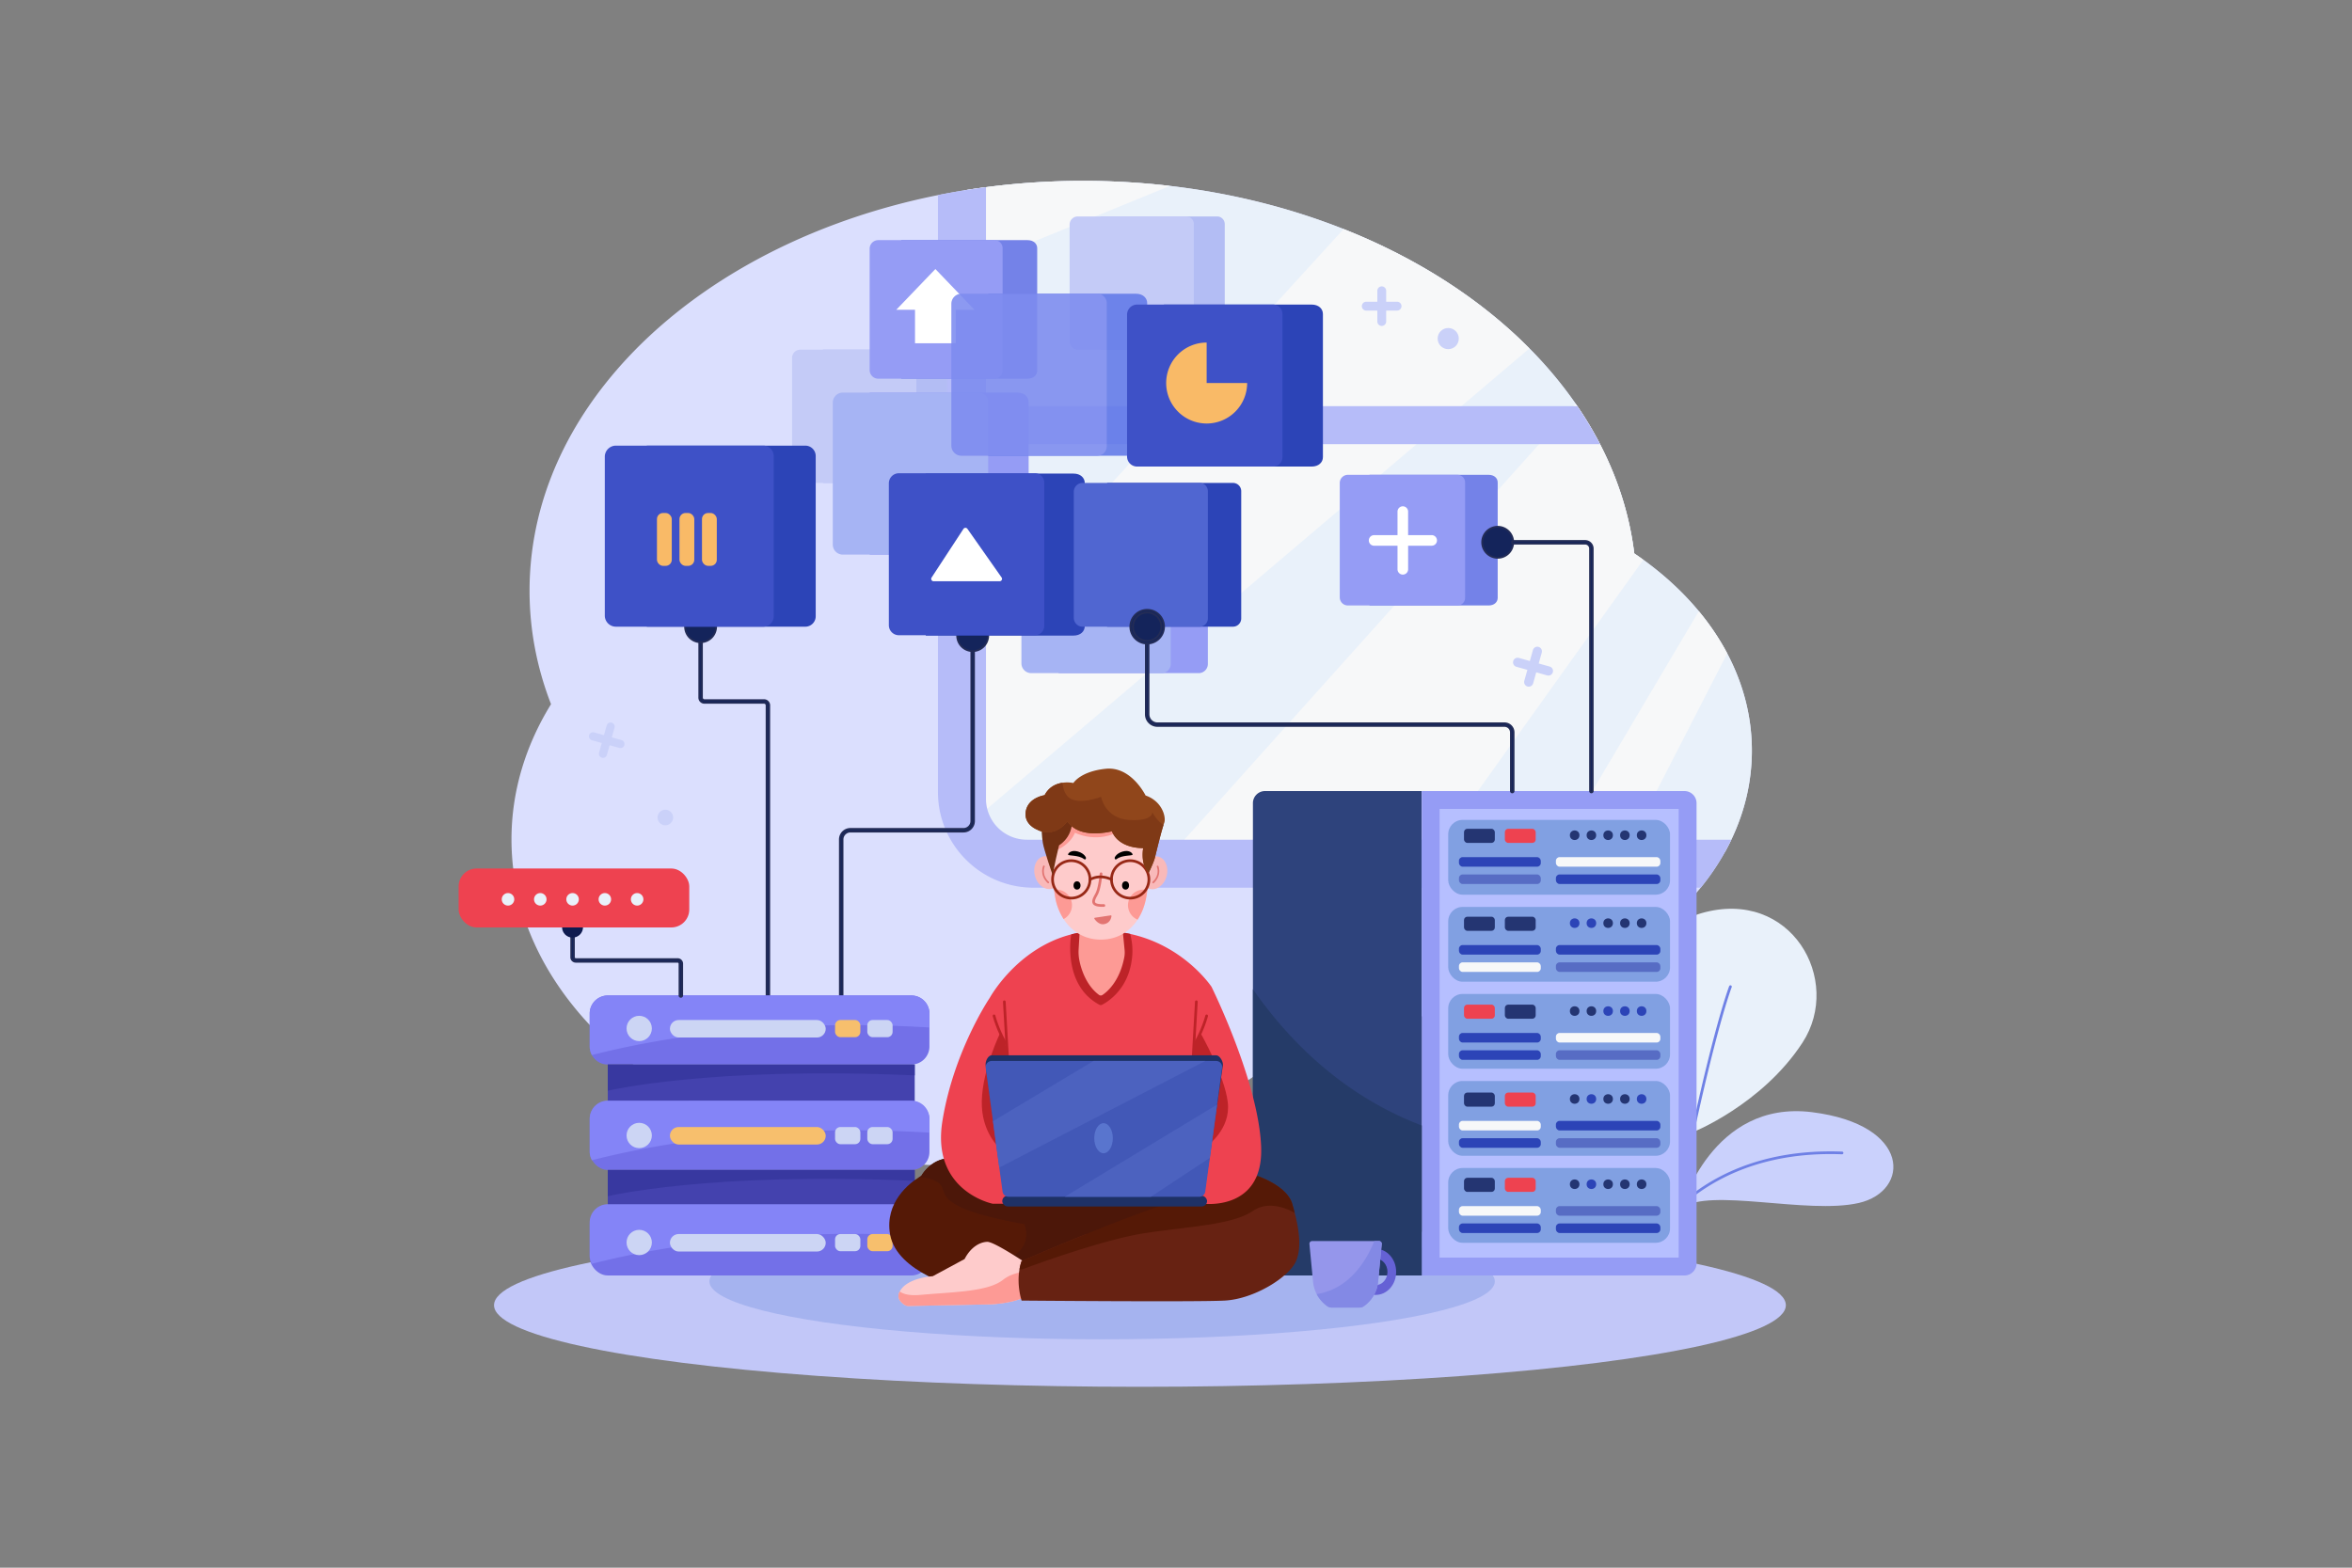<svg xmlns="http://www.w3.org/2000/svg" viewBox="0 0 4680 3120"><rect x="0" y="0" width="4680" height="3120" fill="#808080" stroke="none"/><defs><style>.cls-1,.cls-50{fill:#fff;}.cls-1{opacity:0;}.cls-2{fill:#dbdffe;}.cls-3{fill:#e9f1fa;}.cls-4{fill:#f7f8f9;}.cls-5{fill:#b6bcf9;}.cls-6{fill:#c2c7f8;}.cls-7{fill:#14245b;}.cls-8{fill:#232c56;}.cls-9{fill:#a5b3ef;}.cls-10{fill:#7370e8;}.cls-11{fill:#4442ae;}.cls-12{fill:#8484f7;}.cls-13{fill:#ccd5f4;}.cls-14{fill:#f7bf6d;}.cls-15{fill:#3838a0;}.cls-16{fill:#cad1fc;}.cls-17{fill:#6e80e5;}.cls-18{fill:#2e437c;}.cls-19{fill:#959cf5;}.cls-20{fill:#b6bfff;}.cls-21{fill:#81a0e2;}.cls-22{fill:#243572;}.cls-23{fill:#ee4250;}.cls-24{fill:#2c44b7;}.cls-25{fill:#576cc4;}.cls-26{fill:#253b68;}.cls-27{fill:#551906;}.cls-28{fill:#4c1709;}.cls-29{fill:#fecbcb;}.cls-30{fill:#fd9a95;}.cls-31{fill:#672212;}.cls-32{fill:#bd2328;}.cls-33{fill:#f9b9b9;}.cls-34{fill:#e27471;}.cls-35{fill:#972816;}.cls-36{fill:#703013;}.cls-37{fill:#90461b;}.cls-38{fill:#7f3916;}.cls-39{fill:#1e3166;}.cls-40{fill:#4258b7;}.cls-41{fill:#4c62bf;}.cls-42{fill:#5975ce;}.cls-43{fill:#6561d5;}.cls-44{fill:#9596eb;}.cls-45{fill:#8389e5;}.cls-46{fill:#b3bdf4;}.cls-47{fill:#c4cbf7;}.cls-48{fill:#a6b4f4;}.cls-49{fill:#7482e8;}.cls-51{fill:#3e51c7;}.cls-52{fill:#f9ba67;}.cls-53{opacity:0.88;}.cls-54{fill:#6279e8;}.cls-55{fill:#7d8bef;}.cls-56{fill:#5066d1;}.cls-57{fill:#0f1b50;}.cls-58{fill:#cad1f9;}</style></defs><title>03</title><g id="_3" data-name="3"><rect class="cls-1" width="4680" height="3120"/><path class="cls-2" d="M3485.87,1493.86c0,62.17-14.4,121.85-40.9,177.26q-5.92,12.38-12.63,24.44a488.62,488.62,0,0,1-48.22,71.09c-125.27,154.58-353.68,258-614.77,258a964.41,964.41,0,0,1-133.87-9.28c-56.52,66.58-128.93,125-213.26,172.39-146.92,82.55-330.06,131.53-528.69,131.53-483.67,0-875.79-290.48-875.79-648.74,0-96,28.2-187.15,78.7-269.09-27.81-71.67-42.75-147.35-42.75-225.67,0-150.27,54.88-291.08,150.63-412,144.08-182,380.7-319,662-375.48q25.77-5.18,52-9.42,21.54-3.52,43.49-6.33A1480.51,1480.51,0,0,1,2155.08,360q42.84,0,84.93,2.42c393.48,22.19,729.12,197.64,898.52,445.93A711.49,711.49,0,0,1,3183.77,884c35.46,68.54,58.79,141.49,68.07,217.49C3395.6,1198.59,3485.87,1338.43,3485.87,1493.86Z"/><path class="cls-3" d="M3485.87,1493.87c0,62.17-14.41,121.85-40.91,177.26-3.94,8.25-8.18,16.4-12.62,24.43h-1514V378.89c1.67-.28,3.31-.53,5-.78q19.1-3.09,38.55-5.58A1486.65,1486.65,0,0,1,2155.08,360q42.84,0,84.93,2.41,44.43,2.52,87.88,7.62c123.2,14.33,239.58,43.85,345.64,85.89,146,57.76,272.33,139.24,369.68,237.48A813.6,813.6,0,0,1,3135,803.27c1.21,1.67,2.39,3.38,3.56,5.09a709.82,709.82,0,0,1,45.2,75.65c35.46,68.53,58.8,141.48,68.08,217.49q9.12,6.13,18,12.55c42.25,30.55,79.42,64.94,110.47,102.4a491.59,491.59,0,0,1,56.55,84C3468.47,1360.42,3485.87,1425.65,3485.87,1493.87Z"/><path class="cls-4" d="M3043.21,693.41,1935.45,1634l-12.09-356,750.17-822.15C2819.53,513.69,2945.86,595.17,3043.21,693.41Z"/><path class="cls-4" d="M3269.8,1114.05l-415.91,581.51H2362.11l-25.72-1.92L3135,803.27c1.21,1.67,2.39,3.38,3.56,5.09a709.82,709.82,0,0,1,45.2,75.65c35.46,68.53,58.8,141.48,68.08,217.49Q3261,1107.63,3269.8,1114.05Z"/><path class="cls-4" d="M3436.82,1300.49,3234,1695.56H3096.7l283.57-479.11A491.59,491.59,0,0,1,3436.82,1300.49Z"/><path class="cls-4" d="M2327.89,370,1923.36,535.42V378.11q19.1-3.09,38.55-5.58A1486.65,1486.65,0,0,1,2155.08,360q42.84,0,84.93,2.41Q2284.44,364.94,2327.89,370Z"/><path class="cls-5" d="M3445,1671.14c-3.93,8.23-8.15,16.39-12.62,24.41a486.7,486.7,0,0,1-48.21,71.12H2056.59c-105.06,0-190.22-85.16-190.22-190.23V388.3q25.77-5.15,52-9.41,21.59-3.51,43.53-6.35V1589.9a81.25,81.25,0,0,0,81.27,81.24Z"/><path class="cls-5" d="M3183.78,884H1895.63V808.35H3138.54A711.77,711.77,0,0,1,3183.78,884Z"/><ellipse class="cls-6" cx="2268.24" cy="2597.58" rx="1285.23" ry="162.42"/><path class="cls-7" d="M1673.84,1983.89a2.67,2.67,0,0,1-2.67-2.67V1670.63a21,21,0,0,1,21-21h225a15.63,15.63,0,0,0,15.62-15.62V1295.79a2.67,2.67,0,1,1,5.34,0v338.26a21,21,0,0,1-21,21h-225a15.63,15.63,0,0,0-15.62,15.62v310.59A2.67,2.67,0,0,1,1673.84,1983.89Z"/><path class="cls-8" d="M1673.84,1985.67a4.45,4.45,0,0,1-4.45-4.45V1670.63a22.76,22.76,0,0,1,22.74-22.73h225a13.86,13.86,0,0,0,13.84-13.85V1295.79a4.45,4.45,0,0,1,8.9,0v338.26a22.76,22.76,0,0,1-22.74,22.74h-225a13.87,13.87,0,0,0-13.85,13.84v310.59A4.44,4.44,0,0,1,1673.84,1985.67Zm18.29-334.22a19.2,19.2,0,0,0-19.18,19.18v310.59a.89.89,0,0,0,1.78,0V1670.63a17.42,17.42,0,0,1,17.4-17.4h225a19.2,19.2,0,0,0,19.18-19.18V1295.79a.89.89,0,1,0-1.78,0v338.26a17.42,17.42,0,0,1-17.4,17.4Z"/><path class="cls-7" d="M1528,1983.89a2.67,2.67,0,0,1-2.67-2.67V1403.74a5,5,0,0,0-5-5h-118.6a10.35,10.35,0,0,1-10.33-10.33V1278.08a2.67,2.67,0,0,1,5.34,0v110.34a5,5,0,0,0,5,5h118.6a10.33,10.33,0,0,1,10.32,10.33v577.48A2.67,2.67,0,0,1,1528,1983.89Z"/><path class="cls-8" d="M1528,1985.67a4.45,4.45,0,0,1-4.45-4.45V1403.74a3.22,3.22,0,0,0-3.21-3.22H1401.71a12.12,12.12,0,0,1-12.1-12.1V1278.08a4.45,4.45,0,1,1,8.89,0v110.34a3.21,3.21,0,0,0,3.21,3.21H1520.3a12.12,12.12,0,0,1,12.11,12.11v577.48A4.45,4.45,0,0,1,1528,1985.67Zm-133.91-708.48a.89.89,0,0,0-.89.89v110.34a8.57,8.57,0,0,0,8.55,8.55H1520.3a6.77,6.77,0,0,1,6.77,6.77v577.48a.89.89,0,0,0,1.78,0V1403.74a8.55,8.55,0,0,0-8.55-8.55H1401.71a6.78,6.78,0,0,1-6.77-6.77V1278.08A.89.89,0,0,0,1394.05,1277.19Z"/><ellipse class="cls-9" cx="2192.98" cy="2550.18" rx="781.43" ry="115.27"/><path class="cls-10" d="M1849.38,2017.15v65.48a35.94,35.94,0,0,1-35.92,36h-604.1a35.9,35.9,0,0,1-35.95-36v-65.48a35.92,35.92,0,0,1,35.95-35.92h604.1A35.91,35.91,0,0,1,1849.38,2017.15Z"/><rect class="cls-10" x="1173.4" y="2191.15" width="675.99" height="137.35" rx="35.95"/><rect class="cls-10" x="1173.4" y="2401.07" width="675.99" height="137.35" rx="35.95"/><rect class="cls-11" x="1209.35" y="2118.57" width="610.76" height="73.22"/><rect class="cls-11" x="1209.35" y="2328.5" width="610.76" height="73.22"/><path class="cls-12" d="M1849.38,2017.15v27.75c-318.64-19.14-552.13,24.18-671.64,54.88a35.84,35.84,0,0,1-4.33-17.15v-65.48a35.92,35.92,0,0,1,35.95-35.92h604.1A35.91,35.91,0,0,1,1849.38,2017.15Z"/><path class="cls-12" d="M1849.38,2226.47v27.74c-318.64-19.13-552.13,24.19-671.64,54.88a35.77,35.77,0,0,1-4.33-17.14v-65.48a35.91,35.91,0,0,1,35.95-35.92h604.1A35.9,35.9,0,0,1,1849.38,2226.47Z"/><path class="cls-12" d="M1849.38,2432.61v27.74c-318.64-19.13-552.13,24.19-671.64,54.88a35.77,35.77,0,0,1-4.33-17.14v-65.48a35.92,35.92,0,0,1,35.95-35.92h604.1A35.91,35.91,0,0,1,1849.38,2432.61Z"/><circle class="cls-13" cx="1271.89" cy="2046.85" r="25.19"/><rect class="cls-13" x="1333" y="2030.02" width="310.03" height="34.84" rx="17.42"/><rect class="cls-14" x="1661.6" y="2030.02" width="50.33" height="34.18" rx="10.55"/><rect class="cls-13" x="1725.76" y="2030.02" width="50.33" height="34.18" rx="10.55"/><circle class="cls-13" cx="1271.89" cy="2259.82" r="25.19"/><rect class="cls-14" x="1333" y="2242.99" width="310.03" height="34.84" rx="17.42"/><rect class="cls-13" x="1661.6" y="2242.99" width="50.33" height="34.18" rx="10.55"/><rect class="cls-13" x="1725.76" y="2242.99" width="50.33" height="34.18" rx="10.55"/><circle class="cls-13" cx="1271.89" cy="2472.79" r="25.19"/><rect class="cls-13" x="1333" y="2455.96" width="310.03" height="34.84" rx="17.42"/><rect class="cls-13" x="1661.6" y="2455.96" width="50.33" height="34.18" rx="10.55"/><rect class="cls-14" x="1725.76" y="2455.96" width="50.33" height="34.18" rx="10.55"/><path class="cls-15" d="M1209.35,2170.83s200.74-48.82,610.76-30.59v-21.67H1209.35Z"/><path class="cls-15" d="M1209.35,2380.75s200.74-48.81,610.76-30.59V2328.5H1209.35Z"/><path class="cls-16" d="M3345.84,2404.19s60.7-215.64,259.55-190.76,195.5,157.53,93,180.77S3402.49,2363.17,3345.84,2404.19Z"/><path class="cls-17" d="M3257,2521.45a2.55,2.55,0,0,1-.93-.17,2.66,2.66,0,0,1-1.57-3.43c.22-.59,22.91-60.34,84.68-117.68,57-52.87,159.79-114.56,326.25-108.25a2.66,2.66,0,0,1,2.56,2.77,2.76,2.76,0,0,1-2.76,2.56c-164.59-6.25-266.19,54.64-322.42,106.83-60.86,56.48-83.09,115.05-83.31,115.63A2.66,2.66,0,0,1,3257,2521.45Z"/><path class="cls-3" d="M3348.58,2198.56c-3.54-11-7.45-21.86-11.63-32.63-23.4-60.21-107.23-303.86,48.71-348.58,178.22-51.11,281.87,133.49,200.94,257.71s-220.06,179.14-220.06,179.14Z"/><path class="cls-17" d="M3332.47,2431.2a3.05,3.05,0,0,1-.52,0,2.67,2.67,0,0,1-2.11-3.12c68.82-356.07,110.47-464.37,110.88-465.42a2.67,2.67,0,1,1,5,2c-.41,1-41.92,109.09-110.61,464.48A2.67,2.67,0,0,1,3332.47,2431.2Z"/><path class="cls-18" d="M2829,1574.35v964.07H2517.18a24.12,24.12,0,0,1-24.12-24.12V1598.47a24.12,24.12,0,0,1,24.12-24.12Z"/><path class="cls-19" d="M2829,1574.35h522.68a24.11,24.11,0,0,1,24.11,24.11v915.86a24.11,24.11,0,0,1-24.11,24.11H2829a0,0,0,0,1,0,0V1574.35A0,0,0,0,1,2829,1574.35Z"/><rect class="cls-20" x="2655.88" y="1818.56" width="892.94" height="475.65" transform="translate(5158.73 -1045.96) rotate(90)"/><rect class="cls-21" x="2881.67" y="1631.77" width="441.35" height="148.81" rx="28.56"/><rect class="cls-21" x="2881.67" y="1804.97" width="441.35" height="148.81" rx="28.56"/><rect class="cls-21" x="2881.67" y="1978.17" width="441.35" height="148.81" rx="28.56"/><rect class="cls-21" x="2881.67" y="2151.37" width="441.35" height="148.81" rx="28.56"/><rect class="cls-21" x="2881.67" y="2324.57" width="441.35" height="148.81" rx="28.56"/><rect class="cls-22" x="2913.06" y="1649.44" width="61.34" height="28.09" rx="6.65"/><rect class="cls-23" x="2994.36" y="1649.44" width="61.34" height="28.09" rx="6.65"/><circle class="cls-22" cx="3133.26" cy="1662.27" r="9.51"/><circle class="cls-22" cx="3166.56" cy="1662.27" r="9.51"/><circle class="cls-22" cx="3199.86" cy="1662.27" r="9.51"/><circle class="cls-22" cx="3233.17" cy="1662.27" r="9.51"/><circle class="cls-22" cx="3266.47" cy="1662.27" r="9.51"/><rect class="cls-24" x="2903.02" y="1705.86" width="162.85" height="19.03" rx="7.3"/><rect class="cls-25" x="2903.02" y="1740.33" width="162.85" height="19.03" rx="7.3"/><rect class="cls-4" x="3095.93" y="1705.86" width="207.88" height="19.03" rx="7.3"/><rect class="cls-24" x="3095.93" y="1740.33" width="207.88" height="19.03" rx="7.3"/><rect class="cls-22" x="2913.06" y="1824.42" width="61.34" height="28.09" rx="6.65"/><rect class="cls-22" x="2994.36" y="1824.42" width="61.34" height="28.09" rx="6.65"/><circle class="cls-24" cx="3133.26" cy="1837.25" r="9.51"/><circle class="cls-24" cx="3166.56" cy="1837.25" r="9.51"/><circle class="cls-22" cx="3199.86" cy="1837.25" r="9.51"/><circle class="cls-22" cx="3233.17" cy="1837.25" r="9.51"/><circle class="cls-22" cx="3266.47" cy="1837.25" r="9.51"/><rect class="cls-24" x="2903.02" y="1880.84" width="162.85" height="19.03" rx="7.3"/><rect class="cls-4" x="2903.02" y="1915.3" width="162.85" height="19.03" rx="7.3"/><rect class="cls-24" x="3095.93" y="1880.84" width="207.88" height="19.03" rx="7.3"/><rect class="cls-25" x="3095.93" y="1915.3" width="207.88" height="19.03" rx="7.3"/><rect class="cls-23" x="2913.06" y="1999.4" width="61.34" height="28.09" rx="6.65"/><rect class="cls-22" x="2994.36" y="1999.4" width="61.34" height="28.09" rx="6.65"/><circle class="cls-22" cx="3133.26" cy="2012.22" r="9.51"/><circle class="cls-22" cx="3166.56" cy="2012.22" r="9.51"/><circle class="cls-24" cx="3199.86" cy="2012.22" r="9.51"/><circle class="cls-24" cx="3233.17" cy="2012.22" r="9.51"/><circle class="cls-24" cx="3266.47" cy="2012.22" r="9.51"/><rect class="cls-24" x="2903.02" y="2055.81" width="162.85" height="19.03" rx="7.3"/><rect class="cls-24" x="2903.02" y="2090.28" width="162.85" height="19.03" rx="7.3"/><rect class="cls-4" x="3095.93" y="2055.81" width="207.88" height="19.03" rx="7.3"/><rect class="cls-25" x="3095.93" y="2090.28" width="207.88" height="19.03" rx="7.3"/><rect class="cls-22" x="2913.06" y="2174.38" width="61.34" height="28.09" rx="6.65"/><rect class="cls-23" x="2994.36" y="2174.38" width="61.34" height="28.09" rx="6.65"/><circle class="cls-22" cx="3133.26" cy="2187.2" r="9.51"/><circle class="cls-24" cx="3166.56" cy="2187.2" r="9.51"/><circle class="cls-22" cx="3199.86" cy="2187.2" r="9.51"/><circle class="cls-22" cx="3233.17" cy="2187.2" r="9.51"/><circle class="cls-24" cx="3266.47" cy="2187.2" r="9.51"/><rect class="cls-4" x="2903.02" y="2230.79" width="162.85" height="19.03" rx="7.3"/><rect class="cls-24" x="2903.02" y="2265.26" width="162.85" height="19.03" rx="7.3"/><rect class="cls-24" x="3095.93" y="2230.79" width="207.88" height="19.03" rx="7.3"/><rect class="cls-25" x="3095.93" y="2265.26" width="207.88" height="19.03" rx="7.3"/><rect class="cls-22" x="2913.06" y="2344.02" width="61.34" height="28.09" rx="6.65"/><rect class="cls-23" x="2994.36" y="2344.02" width="61.34" height="28.09" rx="6.65"/><circle class="cls-22" cx="3133.26" cy="2356.85" r="9.51"/><circle class="cls-24" cx="3166.56" cy="2356.85" r="9.51"/><circle class="cls-22" cx="3199.86" cy="2356.85" r="9.51"/><circle class="cls-22" cx="3233.17" cy="2356.85" r="9.51"/><circle class="cls-22" cx="3266.47" cy="2356.85" r="9.51"/><rect class="cls-4" x="2903.02" y="2400.43" width="162.85" height="19.03" rx="7.3"/><rect class="cls-24" x="2903.02" y="2434.9" width="162.85" height="19.03" rx="7.3"/><rect class="cls-25" x="3095.93" y="2400.43" width="207.88" height="19.03" rx="7.3"/><rect class="cls-24" x="3095.93" y="2434.9" width="207.88" height="19.03" rx="7.3"/><path class="cls-26" d="M2829,2239.94v298.48H2517.18a24.12,24.12,0,0,1-24.12-24.12V1968.71C2568.22,2076.41,2676.27,2181.72,2829,2239.94Z"/><path class="cls-27" d="M2436.69,2564.2H1911.8s-127.08-30.27-140.7-107.41c-11.45-65,40.47-103.18,57.08-113.56,3.1-1.92,5-2.88,5-2.88s13.62-25.72,42.36-33.29,242,33.29,242,33.29l204.58,29,48,6.8,3.95,11.17,2.24,6.33Z"/><path class="cls-28" d="M2038.12,2436.46s18.48,39.23-23.9,64.66,96.23,17.45,96.23,17.45l128.13-59.83-114.17-31.91Z"/><path class="cls-29" d="M2072.1,2511.57v69.17l-37.56,2.63c-24.22,10.85-62.6,12.52-62.6,12.52l-164.46,3.31c-6.33,0-11.91-4.87-15.72-9.35a16.45,16.45,0,0,1-2.7-16.93c.39-.89.78-1.75,1.25-2.6,14.65-27.78,65.58-30.37,65.58-30.37l63.45-34.22c12.52-24.22,30.84-33.82,45.06-34.25,13.52-.35,75.16,40.94,75.16,40.94l31.33-.82Z"/><path class="cls-30" d="M2072.1,2511.57v69.17l-37.56,2.63c-24.22,10.85-62.6,12.52-62.6,12.52l-164.46,3.31c-6.33,0-11.91-4.87-15.72-9.35a16.45,16.45,0,0,1-2.7-16.93c.39-.89.78-1.75,1.25-2.6,7.43,5.41,20,8.71,41.11,6.79,65.51-6,133.77-6,164.32-29.94,26.6-20.85,53-11,75.15-35.57Z"/><path class="cls-31" d="M2578.89,2509.75c-13.63,31.76-83.23,75.65-142.2,78.67s-403.89,0-403.89,0-10-29-4.23-62.13a103.34,103.34,0,0,1,4.23-16.54s254.12-110,319.17-121.53,127.08-22.16,127.08-22.16l22.66-25.71s59,19.06,69.6,55.66c1.67,5.72,3.31,11.7,4.91,17.78C2584.61,2446.51,2590.34,2483,2578.89,2509.75Z"/><path class="cls-28" d="M2383.16,2390.43l-6.86,3.2-153,71.41s-216.14-26.64-293.39-55.09-34.22-47-75.86-62.63a64.23,64.23,0,0,0-25.9-4.09c3.1-1.92,5-2.88,5-2.88s13.62-25.72,42.36-33.29,242,33.29,242,33.29l204.58,29,52,18Z"/><path class="cls-27" d="M2576.22,2413.79c-16.54-9.21-52.71-24.54-83.16-3.84-41,27.81-124.51,30.7-213.47,44s-245.41,72.27-245.41,72.27c-2,.1-3.84.14-5.61.07a103.34,103.34,0,0,1,4.23-16.54s254.12-110,319.17-121.53,127.08-22.16,127.08-22.16l22.66-25.71s59,19.06,69.6,55.66C2573,2401.73,2574.62,2407.71,2576.22,2413.79Z"/><path class="cls-23" d="M2394.45,2395.64H1975.16s-122.3-24.57-100-164.16,94.32-245.68,94.32-245.68,53.62-98.35,162.1-126.16a231.28,231.28,0,0,1,58-7.25,276.32,276.32,0,0,1,59.14,6.29c107.92,23.54,161.92,105.2,161.92,105.2s93.5,188.73,98.76,318S2394.45,2395.64,2394.45,2395.64Z"/><path class="cls-32" d="M2187.49,1999.61c-74.6-40.13-55.89-140-55.89-140a231.28,231.28,0,0,1,58-7.25,276.32,276.32,0,0,1,59.14,6.29l0,0a126.18,126.18,0,0,1,4.41,40c-4,68.28-48.58,94.79-60,100.93A6,6,0,0,1,2187.49,1999.61Z"/><ellipse class="cls-33" cx="2296.27" cy="1736.84" rx="33.23" ry="25.84" transform="translate(14.59 3492.8) rotate(-74.68)"/><path class="cls-34" d="M2294.24,1757.78a1.67,1.67,0,0,0,1.6-.4c16.79-15.87,9.15-33.48,9.08-33.66a1.69,1.69,0,0,0-3.08,1.38c.28.63,6.69,15.65-8.31,29.83a1.68,1.68,0,0,0-.07,2.38A1.71,1.71,0,0,0,2294.24,1757.78Z"/><ellipse class="cls-33" cx="2084.18" cy="1736.84" rx="25.84" ry="33.23" transform="translate(-384.74 612.18) rotate(-15.32)"/><path class="cls-34" d="M2086.21,1757.78a1.67,1.67,0,0,1-1.6-.4c-16.79-15.87-9.15-33.48-9.08-33.66a1.69,1.69,0,1,1,3.08,1.38c-.28.63-6.69,15.65,8.31,29.83a1.68,1.68,0,0,1,.07,2.38A1.71,1.71,0,0,1,2086.21,1757.78Z"/><path class="cls-30" d="M2148.93,1842.87l-2.69,46.62a85.54,85.54,0,0,0,1.38,21.25c3.63,18.69,14.2,51,39.31,69.38a5.87,5.87,0,0,0,6.71.1c9.25-6.17,34.22-26.87,43.43-75a51.45,51.45,0,0,0,.65-14.55l-4.67-47.75Z"/><path class="cls-29" d="M2288.52,1616.6v120.26l-5.44,34.57-1.78,11.41c-2.88,18.07-8.93,34.15-17.71,47.45-16.18,24.68-41.65,39.73-73.38,39.73s-57.65-16-73.83-40.91a117.07,117.07,0,0,1-17.22-46.27l-1.77-12-5.48-36.74V1616.6Z"/><path class="cls-30" d="M2283.08,1771.43l-1.78,11.41c-2.88,18.07-8.93,34.15-17.71,47.45a31.09,31.09,0,0,1,19.49-58.86Z"/><path class="cls-30" d="M2131.46,1811.3a30.73,30.73,0,0,1-15.08,17.81,117.07,117.07,0,0,1-17.22-46.27l-1.77-12a30.69,30.69,0,0,1,14.19,1.21A31.1,31.1,0,0,1,2131.46,1811.3Z"/><path class="cls-34" d="M2193.65,1804.78c-10.39,0-16.45-1.94-19-6-3.29-5.33.33-12,3.83-18.52.55-1,1.1-2,1.61-3,5.49-10.67,8.14-38.25,8.16-38.53a2.67,2.67,0,0,1,5.32.5c-.11,1.18-2.78,28.89-8.73,40.47-.53,1-1.1,2.08-1.67,3.14-2.65,4.91-5.66,10.47-4,13.17.92,1.48,4.38,3.89,17.3,3.47h.09a2.67,2.67,0,0,1,.09,5.33C2195.62,1804.77,2194.62,1804.78,2193.65,1804.78Z"/><path class="cls-35" d="M2248.85,1790.08a39.9,39.9,0,1,1,39.9-39.89A39.94,39.94,0,0,1,2248.85,1790.08Zm0-74.45a34.56,34.56,0,1,0,34.56,34.56A34.59,34.59,0,0,0,2248.85,1715.63Z"/><path class="cls-35" d="M2131.6,1790.08a39.9,39.9,0,1,1,39.9-39.89A39.93,39.93,0,0,1,2131.6,1790.08Zm0-74.45a34.56,34.56,0,1,0,34.56,34.56A34.6,34.6,0,0,0,2131.6,1715.63Z"/><path class="cls-35" d="M2211.62,1752.86a2.84,2.84,0,0,1-1.09-.23c-20.07-9-33.52-3-38.58-.76a7.92,7.92,0,0,1-3.12,1,2.67,2.67,0,0,1-.34-5.32c.31-.1.74-.3,1.31-.55,5.65-2.51,20.67-9.15,42.91.76a2.67,2.67,0,0,1-1.09,5.11Z"/><ellipse cx="2143.05" cy="1762.21" rx="6.94" ry="8.3"/><ellipse cx="2239.61" cy="1762.21" rx="6.94" ry="8.3"/><path class="cls-30" d="M2103,1691.56s25.74-9.7,36-34.22c0,0,38.82,20.43,82.24,0s0-18.83,0-18.83L2119,1634Z"/><path class="cls-36" d="M2133.14,1627.57s5.41,33.87-25.83,54.9c0,0-12.28,49.75-12.28,60.85,0,0-17.67-51.51-20-65.82s-2.63-32.41-2.63-32.41Z"/><path class="cls-37" d="M2316.44,1638c-.39,1-.85,2.27-1.35,3.87-5.26,15.94-15.69,59.54-17.43,66.51-1.92,7.65-11.77,28.46-11.77,28.46-17.54-16.51-11.17-48.84-11.17-48.84-52.57-.64-62.13-33.47-62.13-33.47-73.59,15.94-87.67-20.91-88.88-19.42-28.35,35-59.58,16.26-59.58,16.26s-28-10.21-22.94-37.27,37.28-31.55,37.28-31.55c8.89-17,23.5-23,35.78-24.72a64.5,64.5,0,0,1,21.58.5s14-23.26,64.66-28.35,79,53.21,79,53.21C2313,1594.66,2320.92,1627.17,2316.44,1638Z"/><path class="cls-38" d="M2315.09,1641.89c-5.26,15.94-15.69,59.54-17.43,66.51-1.92,7.65-11.77,28.46-11.77,28.46-17.54-16.51-11.17-48.84-11.17-48.84-52.57-.64-62.13-33.47-62.13-33.47-73.59,15.94-87.67-20.91-88.88-19.42-28.35,35-59.58,16.26-59.58,16.26s-28-10.21-22.94-37.27,37.28-31.55,37.28-31.55c8.89-17,23.5-23,35.78-24.72.74,10,3.55,20.56,10.95,28,18.28,18.24,65.8,0,65.8,0s7.5,43,55.55,46S2293,1616.6,2293,1616.6,2300.4,1632.11,2315.09,1641.89Z"/><path d="M2217.92,1707.15s2.42-8.47,16-12.41,20,3.63,19.67,6.21-20.88.45-31.47,8.62C2222.16,1709.57,2218.22,1712.59,2217.92,1707.15Z"/><path d="M2160.91,1707.15s-2.42-8.47-16-12.41-20,3.63-19.66,6.21,20.87.45,31.46,8.62C2156.67,1709.57,2160.61,1712.59,2160.91,1707.15Z"/><path class="cls-32" d="M2389,2056.39s47.31,82.49,54,137-42,87.75-42,87.75l-12.05-7.91-14-177.86,1.91-14.6Z"/><path class="cls-32" d="M2373.34,2121.24h-.16a2.68,2.68,0,0,1-2.51-2.82l7.17-124.91a2.64,2.64,0,0,1,2.82-2.51,2.66,2.66,0,0,1,2.51,2.81L2376,2118.73A2.68,2.68,0,0,1,2373.34,2121.24Z"/><path class="cls-32" d="M2376.92,2080.8a2.68,2.68,0,0,1-2.28-4.06c16-26.31,23.72-55.46,23.8-55.75a2.67,2.67,0,0,1,5.16,1.35c-.32,1.22-8,30.17-24.4,57.17A2.66,2.66,0,0,1,2376.92,2080.8Z"/><path class="cls-32" d="M1990,2056.12s-35,72-36.44,135,35.91,94.38,36.44,94.38,14.72-60.7,14.72-60.7l-.92-138.16Z"/><path class="cls-32" d="M2005.58,2121.24a2.68,2.68,0,0,1-2.66-2.51l-7.17-124.92a2.67,2.67,0,0,1,5.33-.3l7.17,124.91a2.68,2.68,0,0,1-2.51,2.82Z"/><path class="cls-32" d="M2002,2080.8a2.66,2.66,0,0,1-2.28-1.29c-16.39-27-24.08-56-24.4-57.17a2.67,2.67,0,0,1,5.16-1.35c.08.29,7.83,29.44,23.8,55.75a2.68,2.68,0,0,1-2.28,4.06Z"/><rect class="cls-39" x="1994.31" y="2379.77" width="407.48" height="21.33" rx="10.67"/><path class="cls-39" d="M2386.37,2370.58H2006.79a12,12,0,0,1-11.92-10.41l-33.62-240.39c-1-7.23,4.74-19.47,12-19.47h446.6c7.29,0,14.42,12.78,13.44,20l-35,239.86A12,12,0,0,1,2386.37,2370.58Z"/><path class="cls-40" d="M2431.78,2125.21l-10,73.09-14.44,106.09-9.1,67a12,12,0,0,1-11.92,10.42H2006.8a12,12,0,0,1-11.92-10.42l-6.51-47.73-12.55-92.19-14.48-106.27a12.07,12.07,0,0,1,12-13.66h446.58A12,12,0,0,1,2431.78,2125.21Z"/><polygon class="cls-41" points="2398.17 2111.55 1988.38 2323.67 1975.82 2231.48 2175.81 2111.55 2398.17 2111.55"/><polygon class="cls-41" points="2421.82 2198.3 2407.38 2304.39 2289.91 2381.82 2118.58 2381.82 2421.82 2198.3"/><ellipse class="cls-42" cx="2195.82" cy="2265.26" rx="18.46" ry="29.94"/><path class="cls-34" d="M2178.52,1826.48l31.55-4.71a1.35,1.35,0,0,1,1.54,1.51c-.53,4.1-3.05,14-15,16-9.21,1.52-16.62-7-19-10.81A1.34,1.34,0,0,1,2178.52,1826.48Z"/><path class="cls-43" d="M2737.51,2485.45c-22.41,0-40.58,20.52-40.58,45.81s18.17,45.84,40.58,45.84,40.55-20.52,40.55-45.84S2759.92,2485.45,2737.51,2485.45Zm0,72.16c-12.87,0-23.33-11.81-23.33-26.35s10.46-26.32,23.33-26.32,23.3,11.81,23.3,26.32S2750.39,2557.61,2737.51,2557.61Z"/><path class="cls-44" d="M2749.36,2475.79l-7.19,75.15a67.22,67.22,0,0,1-28.42,48.72,14.49,14.49,0,0,1-8.32,2.63h-56a14.49,14.49,0,0,1-8.32-2.63,67.54,67.54,0,0,1-19.57-21.23c-.57-1-1.1-1.92-1.6-2.92a67.41,67.41,0,0,1-7.25-24.57l-7.19-75.15a5.35,5.35,0,0,1,5.3-5.84h133.31A5.35,5.35,0,0,1,2749.36,2475.79Z"/><path class="cls-45" d="M2749.36,2475.79l-7.19,75.15a67.22,67.22,0,0,1-28.42,48.72,14.49,14.49,0,0,1-8.32,2.63h-56a14.49,14.49,0,0,1-8.32-2.63,67.54,67.54,0,0,1-19.57-21.23c-.57-1-1.1-1.92-1.6-2.92,67.15-10.42,100.62-70.45,114.71-105.56h9.46A5.35,5.35,0,0,1,2749.36,2475.79Z"/><path class="cls-46" d="M1637.54,695.92h232a15.22,15.22,0,0,1,15.22,15.22V945.87a15.22,15.22,0,0,1-15.22,15.22h-232a0,0,0,0,1,0,0V695.92A0,0,0,0,1,1637.54,695.92Z"/><path class="cls-47" d="M1592.3,695.92h215.78a15.22,15.22,0,0,1,15.22,15.22V945.87a15.22,15.22,0,0,1-15.22,15.22H1592.3a16.23,16.23,0,0,1-16.23-16.23V712.16A16.23,16.23,0,0,1,1592.3,695.92Z"/><path class="cls-19" d="M2024.46,1103.74h-294V781.35h294c13.92,0,22.33,8.41,22.33,18.77V1085C2046.79,1095.33,2038.38,1103.74,2024.46,1103.74Z"/><path class="cls-48" d="M1677.08,781.35h270.45a18.78,18.78,0,0,1,18.78,18.78V1085a18.78,18.78,0,0,1-18.78,18.78H1677.08a20,20,0,0,1-20-20V801.37A20,20,0,0,1,1677.08,781.35Z"/><path class="cls-49" d="M2044.71,753.69H1793.18V477.91h251.53c11.91,0,19.1,7.19,19.1,16.06V737.63C2063.81,746.5,2056.62,753.69,2044.71,753.69Z"/><path class="cls-19" d="M1747.55,477.91h231.36A16.06,16.06,0,0,1,1995,494V737.63a16.06,16.06,0,0,1-16.06,16.06H1747.55a17.13,17.13,0,0,1-17.13-17.13V495A17.13,17.13,0,0,1,1747.55,477.91Z"/><path class="cls-49" d="M2962.09,1205H2725V945h237.11c11.23,0,18,6.78,18,15.14v229.7C2980.1,1198.18,2973.32,1205,2962.09,1205Z"/><path class="cls-19" d="M2682,945h218.1a15.14,15.14,0,0,1,15.14,15.14v229.7a15.14,15.14,0,0,1-15.14,15.14H2682a16.14,16.14,0,0,1-16.14-16.14V961.13A16.14,16.14,0,0,1,2682,945Z"/><path class="cls-50" d="M2859.29,1075.57a10.38,10.38,0,0,1-3.1,7.43,10.5,10.5,0,0,1-7.47,3.09h-46.84V1133a10.56,10.56,0,1,1-21.12,0v-46.88h-46.85a10.55,10.55,0,0,1,0-21.09h46.85v-46.87a10.56,10.56,0,0,1,18-7.44,10.38,10.38,0,0,1,3.09,7.44V1065h46.84A10.57,10.57,0,0,1,2859.29,1075.57Z"/><circle class="cls-7" cx="1935.45" cy="1264.93" r="30.86"/><path class="cls-8" d="M1935.45,1297.57a32.64,32.64,0,1,1,32.64-32.64A32.67,32.67,0,0,1,1935.45,1297.57Zm0-61.72a29.08,29.08,0,1,0,29.08,29.08A29.12,29.12,0,0,0,1935.45,1235.85Z"/><circle class="cls-7" cx="1394.05" cy="1247.22" r="30.86"/><path class="cls-8" d="M1394.05,1279.86a32.64,32.64,0,1,1,32.64-32.64A32.69,32.69,0,0,1,1394.05,1279.86Zm0-61.72a29.08,29.08,0,1,0,29.08,29.08A29.11,29.11,0,0,0,1394.05,1218.14Z"/><path class="cls-19" d="M2106.3,1021h278.82a18.29,18.29,0,0,1,18.29,18.29v282.08a18.29,18.29,0,0,1-18.29,18.29H2106.3a0,0,0,0,1,0,0V1021A0,0,0,0,1,2106.3,1021Z"/><path class="cls-48" d="M2051.93,1021h259.32a18.29,18.29,0,0,1,18.29,18.29v282.08a18.29,18.29,0,0,1-18.29,18.29H2051.93a19.51,19.51,0,0,1-19.51-19.51V1040.48A19.51,19.51,0,0,1,2051.93,1021Z"/><path class="cls-46" d="M2189.79,430.75h232A15.22,15.22,0,0,1,2437,446V680.7a15.22,15.22,0,0,1-15.22,15.22h-232a0,0,0,0,1,0,0V430.75A0,0,0,0,1,2189.79,430.75Z"/><path class="cls-47" d="M2144.55,430.75h215.78A15.22,15.22,0,0,1,2375.55,446V680.7a15.22,15.22,0,0,1-15.22,15.22H2144.55a16.23,16.23,0,0,1-16.23-16.23V447A16.23,16.23,0,0,1,2144.55,430.75Z"/><path class="cls-24" d="M2136.12,1264.93h-294V942.54h294c13.92,0,22.33,8.41,22.33,18.78v284.84C2158.45,1256.53,2150,1264.93,2136.12,1264.93Z"/><path class="cls-51" d="M1788.64,941.84H2059.1a18.78,18.78,0,0,1,18.78,18.78v284.84a18.78,18.78,0,0,1-18.78,18.78H1788.64a20,20,0,0,1-20-20V961.86A20,20,0,0,1,1788.64,941.84Z"/><path class="cls-50" d="M1857.66,1156.79h131.39a4.77,4.77,0,0,0,3.91-7.51l-68-96.8a4.78,4.78,0,0,0-7.9.13l-63.37,96.8A4.76,4.76,0,0,0,1857.66,1156.79Z"/><path class="cls-24" d="M1287,886.92h315.41a20.68,20.68,0,0,1,20.68,20.68v318.93a20.68,20.68,0,0,1-20.68,20.68H1287a0,0,0,0,1,0,0V886.92A0,0,0,0,1,1287,886.92Z"/><path class="cls-51" d="M1225.5,886.92h293.36a20.68,20.68,0,0,1,20.68,20.68v318.93a20.68,20.68,0,0,1-20.68,20.68H1225.5a22.05,22.05,0,0,1-22.05-22.05V909A22.05,22.05,0,0,1,1225.5,886.92Z"/><rect class="cls-52" x="1307.2" y="1020.97" width="29.49" height="105.18" rx="12.08"/><rect class="cls-52" x="1352" y="1020.97" width="29.49" height="105.18" rx="12.08"/><rect class="cls-52" x="1396.8" y="1020.97" width="29.49" height="105.18" rx="12.08"/><polygon class="cls-50" points="1939.01 616.51 1901.73 616.51 1901.73 683.2 1820.68 683.2 1820.68 616.51 1783.4 616.51 1861.22 535.42 1939.01 616.51"/><g class="cls-53"><path class="cls-54" d="M2260.34,907h-294V584.58h294c13.93,0,22.33,8.4,22.33,18.77V888.19C2282.67,898.56,2274.27,907,2260.34,907Z"/><path class="cls-55" d="M1913,584.58h270.45a18.78,18.78,0,0,1,18.78,18.78V888.19A18.78,18.78,0,0,1,2183.42,907H1913a20,20,0,0,1-20-20V604.6A20,20,0,0,1,1913,584.58Z"/></g><path class="cls-24" d="M2203,961.09h250.35a16.43,16.43,0,0,1,16.43,16.43v253.27a16.43,16.43,0,0,1-16.43,16.43H2203a0,0,0,0,1,0,0V961.09A0,0,0,0,1,2203,961.09Z"/><path class="cls-56" d="M2154.17,961.09H2387a16.43,16.43,0,0,1,16.43,16.43v253.27a16.43,16.43,0,0,1-16.43,16.43H2154.17a17.51,17.51,0,0,1-17.51-17.51V978.61A17.51,17.51,0,0,1,2154.17,961.09Z"/><path class="cls-24" d="M2610,928.55H2316V606.16h294c13.92,0,22.33,8.41,22.33,18.77V909.77C2632.33,920.14,2623.92,928.55,2610,928.55Z"/><path class="cls-51" d="M2262.62,606.16h270.45a18.78,18.78,0,0,1,18.78,18.78V909.77a18.78,18.78,0,0,1-18.78,18.78H2262.62a20,20,0,0,1-20-20V626.18A20,20,0,0,1,2262.62,606.16Z"/><path class="cls-52" d="M2481.57,762.3A80.56,80.56,0,1,1,2401,681.74V762.3Z"/><path class="cls-7" d="M3009.06,1577a2.67,2.67,0,0,1-2.67-2.67V1457.56a12.76,12.76,0,0,0-12.75-12.75H2303.09a23.11,23.11,0,0,1-23.08-23.09V1278.08a2.67,2.67,0,1,1,5.33,0v143.64a17.77,17.77,0,0,0,17.75,17.75h690.55a18.11,18.11,0,0,1,18.08,18.09v116.79A2.67,2.67,0,0,1,3009.06,1577Z"/><path class="cls-8" d="M3009.06,1578.8a4.46,4.46,0,0,1-4.45-4.45V1457.56a11,11,0,0,0-11-11H2303.09a24.89,24.89,0,0,1-24.86-24.87V1278.08a4.45,4.45,0,1,1,8.89,0v143.64a16,16,0,0,0,16,16h690.55a19.89,19.89,0,0,1,19.86,19.87v116.79A4.45,4.45,0,0,1,3009.06,1578.8Zm-726.39-301.61a.88.88,0,0,0-.88.89v143.64a21.33,21.33,0,0,0,21.3,21.31h690.55a14.55,14.55,0,0,1,14.53,14.53v116.79a.89.89,0,0,0,1.78,0V1457.56a16.33,16.33,0,0,0-16.31-16.31H2303.09a19.56,19.56,0,0,1-19.53-19.53V1278.08A.89.89,0,0,0,2282.67,1277.19Z"/><circle class="cls-7" cx="2282.67" cy="1247.22" r="30.86"/><path class="cls-8" d="M2282.67,1279.86a32.64,32.64,0,1,1,32.64-32.64A32.68,32.68,0,0,1,2282.67,1279.86Zm0-61.72a29.08,29.08,0,1,0,29.09,29.08A29.11,29.11,0,0,0,2282.67,1218.14Z"/><path class="cls-7" d="M2282.67,1280.75a33.53,33.53,0,1,1,33.53-33.53A33.57,33.57,0,0,1,2282.67,1280.75Zm0-61.73a28.2,28.2,0,1,0,28.2,28.2A28.23,28.23,0,0,0,2282.67,1219Z"/><path class="cls-8" d="M2282.67,1282.52a35.31,35.31,0,1,1,35.31-35.3A35.34,35.34,0,0,1,2282.67,1282.52Zm0-67a31.75,31.75,0,1,0,31.75,31.75A31.79,31.79,0,0,0,2282.67,1215.47Zm0,61.72a30,30,0,1,1,30-30A30,30,0,0,1,2282.67,1277.19Zm0-56.39a26.42,26.42,0,1,0,26.42,26.42A26.45,26.45,0,0,0,2282.67,1220.8Z"/><circle class="cls-7" cx="2980.1" cy="1079.26" r="30.86"/><path class="cls-8" d="M2980.1,1111.9a32.64,32.64,0,1,1,32.64-32.64A32.67,32.67,0,0,1,2980.1,1111.9Zm0-61.72a29.09,29.09,0,1,0,29.08,29.08A29.12,29.12,0,0,0,2980.1,1050.18Z"/><path class="cls-7" d="M3166.56,1577a2.68,2.68,0,0,1-2.67-2.67V1091.8a9.88,9.88,0,0,0-9.87-9.87H3011a2.67,2.67,0,0,1,0-5.33H3154a15.22,15.22,0,0,1,15.21,15.2v482.55A2.68,2.68,0,0,1,3166.56,1577Z"/><path class="cls-8" d="M3166.56,1578.8a4.46,4.46,0,0,1-4.45-4.45V1091.8a8.1,8.1,0,0,0-8.09-8.09H3011a4.45,4.45,0,0,1,0-8.89H3154a17,17,0,0,1,17,17v482.55A4.46,4.46,0,0,1,3166.56,1578.8ZM3011,1078.37a.89.89,0,0,0,0,1.78H3154a11.66,11.66,0,0,1,11.65,11.65v482.55a.89.89,0,0,0,1.78,0V1091.8a13.45,13.45,0,0,0-13.43-13.43Z"/><path class="cls-7" d="M1354.75,1983.89a2.66,2.66,0,0,1-2.67-2.67v-63.34a3.75,3.75,0,0,0-3.75-3.75H1145.72a9.09,9.09,0,0,1-9.08-9.08V1845.8a2.67,2.67,0,0,1,5.33,0v59.25a3.75,3.75,0,0,0,3.75,3.74h202.61a9.09,9.09,0,0,1,9.08,9.09v63.34A2.66,2.66,0,0,1,1354.75,1983.89Z"/><path class="cls-8" d="M1354.75,1985.67a4.45,4.45,0,0,1-4.45-4.45v-63.34a2,2,0,0,0-2-2H1145.72a10.88,10.88,0,0,1-10.86-10.86V1845.8a4.45,4.45,0,0,1,8.89,0v59.25a2,2,0,0,0,2,2h202.61a10.87,10.87,0,0,1,10.86,10.86v63.34A4.44,4.44,0,0,1,1354.75,1985.67ZM1139.3,1844.91a.89.89,0,0,0-.89.89v59.25a7.32,7.32,0,0,0,7.31,7.3h202.61a5.54,5.54,0,0,1,5.53,5.53v63.34a.89.89,0,0,0,1.78,0v-63.34a7.32,7.32,0,0,0-7.31-7.31H1145.72a5.53,5.53,0,0,1-5.53-5.52V1845.8A.89.89,0,0,0,1139.3,1844.91Z"/><circle class="cls-57" cx="1139.25" cy="1845.16" r="20.88"/><rect class="cls-23" x="912.56" y="1728.5" width="458.94" height="117.3" rx="35.72"/><circle class="cls-3" cx="1010.82" cy="1789.83" r="12.48"/><circle class="cls-3" cx="1075.06" cy="1789.83" r="12.48"/><circle class="cls-3" cx="1139.3" cy="1789.83" r="12.48"/><circle class="cls-3" cx="1203.54" cy="1789.83" r="12.48"/><circle class="cls-3" cx="1267.79" cy="1789.83" r="12.48"/><circle class="cls-58" cx="1323.87" cy="1627" r="15.53"/><circle class="cls-58" cx="2881.67" cy="673.85" r="21.05"/><path class="cls-58" d="M2749.37,648.66a8.72,8.72,0,0,1-6.22-2.59,8.92,8.92,0,0,1-2.56-6.23V618.11h-21.73a8.81,8.81,0,1,1,0-17.61h21.73V578.77a8.8,8.8,0,1,1,17.6,0V600.5h21.73a8.82,8.82,0,0,1,8.79,8.82,8.88,8.88,0,0,1-8.79,8.79h-21.73v21.73A8.82,8.82,0,0,1,2749.37,648.66Z"/><path class="cls-58" d="M1242.32,1482.88a8,8,0,0,1-3.85,4.88,8.15,8.15,0,0,1-6.15.72l-19.27-5.39-5.4,19.27A8.11,8.11,0,1,1,1192,1498l5.39-19.27-19.27-5.4a8.11,8.11,0,1,1,4.37-15.61l19.27,5.39,5.4-19.27a8.11,8.11,0,0,1,10-5.6,8.15,8.15,0,0,1,5.61,10l-5.39,19.28,19.27,5.39A8.12,8.12,0,0,1,1242.32,1482.88Z"/><path class="cls-58" d="M3089.83,1337.83a9.07,9.07,0,0,1-4.34,5.51,9.35,9.35,0,0,1-6.95.82l-21.75-6.1-6.09,21.76a9.15,9.15,0,1,1-17.62-4.94l6.09-21.75-21.76-6.09a9.15,9.15,0,1,1,4.94-17.62l21.75,6.09,6.09-21.75a9.17,9.17,0,0,1,11.29-6.33,9.22,9.22,0,0,1,6.33,11.26l-6.09,21.75,21.76,6.09A9.17,9.17,0,0,1,3089.83,1337.83Z"/></g></svg>